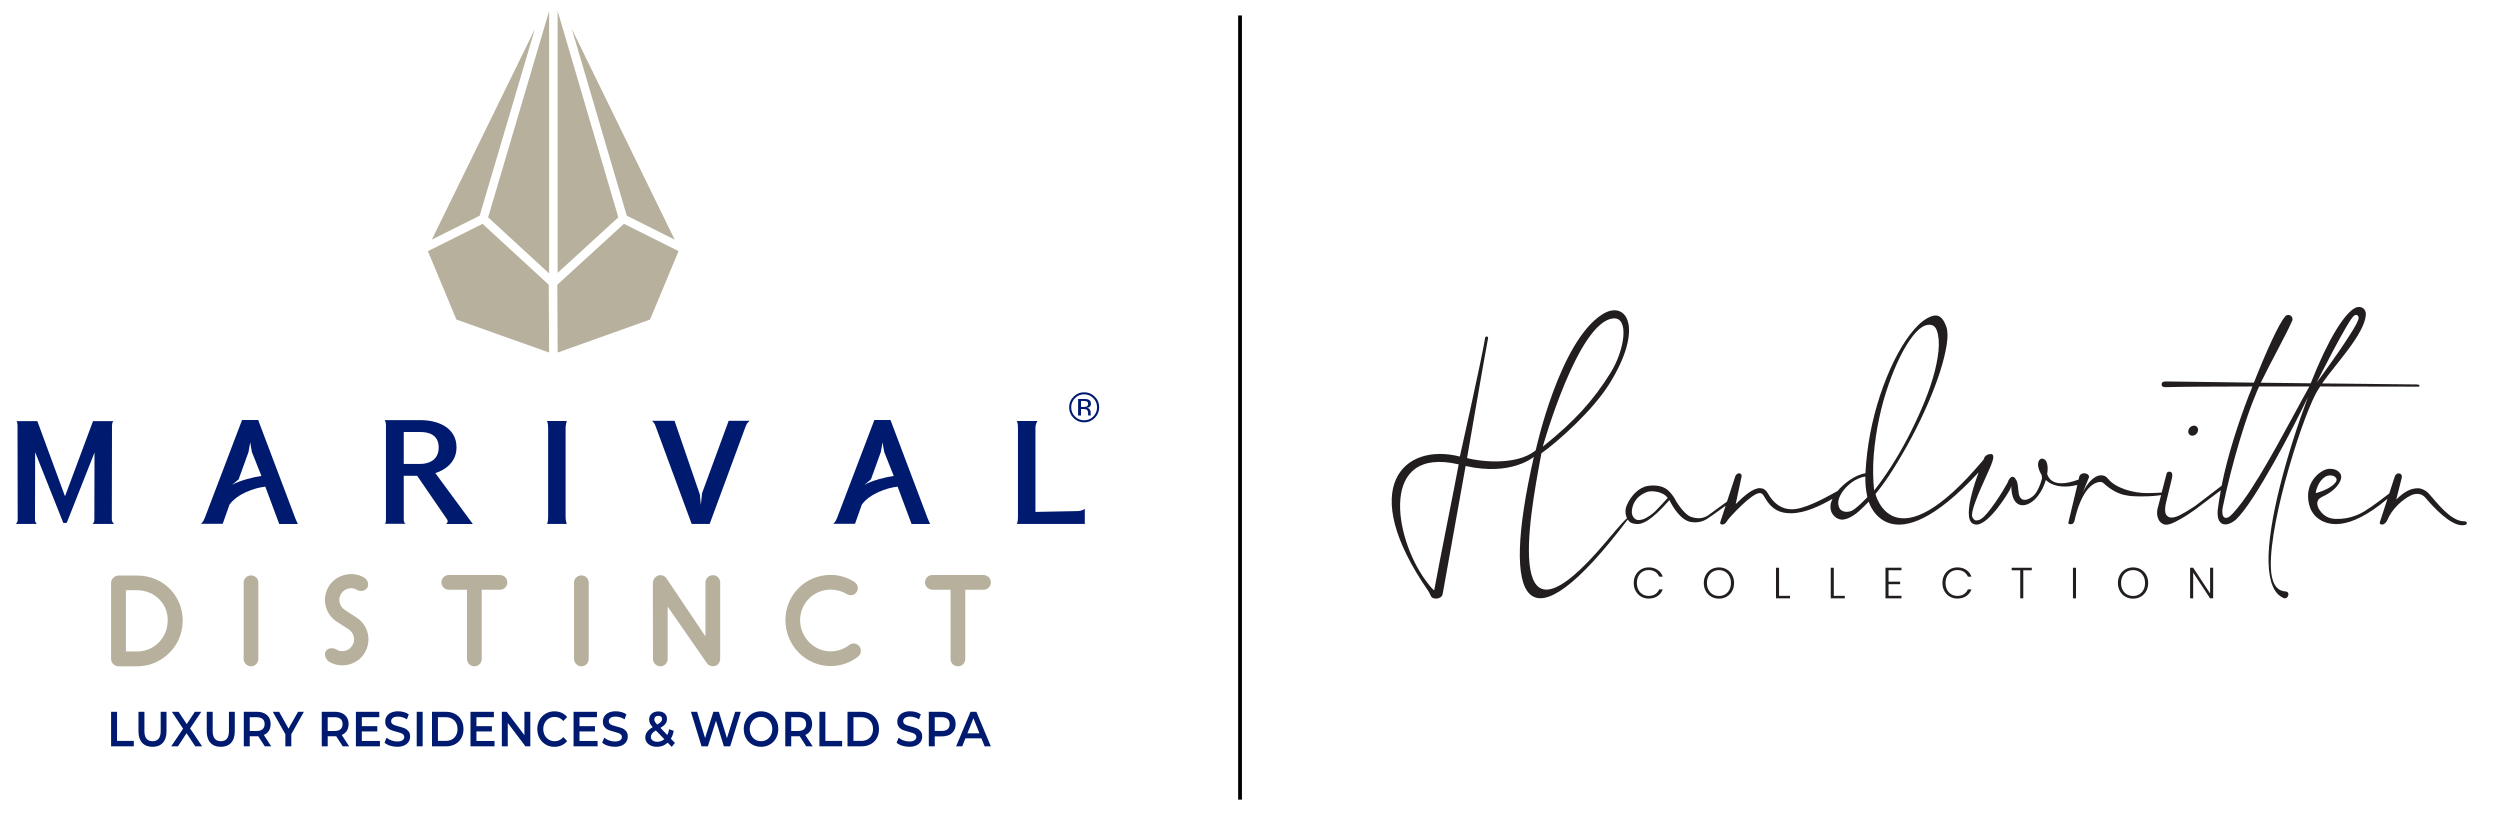 <?xml version="1.0" encoding="UTF-8"?>
<svg id="Capa_1" data-name="Capa 1" xmlns="http://www.w3.org/2000/svg" viewBox="0 0 1840 600">
  <defs>
    <style>
      .cls-1, .cls-2, .cls-3, .cls-4 {
        stroke-width: 0px;
      }

      .cls-2 {
        fill: #221e1f;
      }

      .cls-3 {
        fill: #b6b09c;
      }

      .cls-4 {
        fill: #001a70;
      }
    </style>
  </defs>
  <g>
    <rect class="cls-1" x="911.28" y="11.37" width="2.78" height="577.15"/>
    <g>
      <path class="cls-2" d="m1203.88,423.16c.97-1.75,2.29-3.11,3.96-4.09,1.67-.98,3.54-1.47,5.6-1.47,2.51,0,4.67.6,6.46,1.79,1.79,1.19,3.1,2.87,3.91,5.04h-2.64c-.65-1.53-1.63-2.72-2.95-3.58-1.32-.86-2.91-1.29-4.78-1.29-1.65,0-3.14.38-4.46,1.16-1.32.77-2.36,1.88-3.11,3.33-.75,1.45-1.13,3.13-1.13,5.04s.38,3.59,1.13,5.02c.75,1.44,1.78,2.54,3.11,3.32,1.32.77,2.81,1.16,4.46,1.16,1.87,0,3.47-.42,4.78-1.27,1.32-.85,2.3-2.02,2.95-3.53h2.64c-.82,2.15-2.13,3.81-3.93,4.99-1.8,1.18-3.95,1.77-6.44,1.77-2.06,0-3.93-.49-5.6-1.47-1.67-.98-3-2.34-3.96-4.07-.97-1.74-1.45-3.71-1.45-5.93s.48-4.19,1.45-5.94"/>
      <path class="cls-2" d="m1259.47,439.13c-1.7-.98-3.03-2.34-4.01-4.09-.98-1.75-1.47-3.73-1.47-5.94s.49-4.19,1.47-5.94c.98-1.75,2.31-3.11,4.01-4.09,1.69-.98,3.59-1.47,5.67-1.47s4.01.49,5.7,1.47c1.7.98,3.03,2.34,3.99,4.09.97,1.75,1.45,3.73,1.45,5.94s-.48,4.19-1.45,5.94c-.97,1.75-2.3,3.11-3.99,4.09-1.69.98-3.59,1.47-5.7,1.47s-3.97-.49-5.67-1.47m10.18-1.66c1.33-.77,2.38-1.88,3.16-3.33.77-1.45,1.16-3.13,1.16-5.04s-.38-3.59-1.16-5.02c-.77-1.44-1.83-2.54-3.16-3.32-1.33-.77-2.84-1.16-4.51-1.16s-3.18.39-4.51,1.16c-1.33.77-2.38,1.88-3.16,3.32-.77,1.44-1.16,3.11-1.16,5.02s.38,3.59,1.16,5.04c.77,1.45,1.83,2.56,3.16,3.33,1.33.77,2.83,1.16,4.51,1.16s3.18-.38,4.51-1.16"/>
      <polygon class="cls-2" points="1309.39 438.54 1317.47 438.54 1317.47 440.37 1307.13 440.37 1307.13 417.86 1309.39 417.86 1309.39 438.54"/>
      <polygon class="cls-2" points="1349.68 438.54 1357.77 438.54 1357.77 440.37 1347.42 440.37 1347.42 417.86 1349.68 417.86 1349.68 438.54"/>
      <polygon class="cls-2" points="1389.97 419.7 1389.97 428.1 1398.5 428.1 1398.5 429.97 1389.97 429.97 1389.97 438.51 1399.47 438.51 1399.47 440.38 1387.72 440.38 1387.72 417.83 1399.47 417.83 1399.47 419.7 1389.97 419.7"/>
      <path class="cls-2" d="m1431.07,423.16c.97-1.75,2.28-3.11,3.96-4.09,1.67-.98,3.54-1.47,5.6-1.47,2.52,0,4.67.6,6.46,1.79,1.79,1.19,3.1,2.87,3.91,5.04h-2.64c-.64-1.53-1.63-2.72-2.95-3.58-1.32-.86-2.91-1.29-4.78-1.29-1.65,0-3.14.38-4.46,1.16-1.32.77-2.36,1.88-3.11,3.33-.75,1.45-1.13,3.13-1.13,5.04s.38,3.59,1.13,5.02c.75,1.44,1.79,2.54,3.11,3.32,1.32.77,2.81,1.16,4.46,1.16,1.87,0,3.47-.42,4.78-1.27,1.32-.85,2.3-2.02,2.95-3.53h2.64c-.82,2.15-2.13,3.81-3.93,4.99-1.8,1.18-3.95,1.77-6.44,1.77-2.06,0-3.93-.49-5.6-1.47-1.68-.98-3-2.34-3.96-4.07-.97-1.74-1.45-3.71-1.45-5.93s.48-4.19,1.45-5.94"/>
      <polygon class="cls-2" points="1495.39 417.86 1495.39 419.73 1489.14 419.73 1489.14 440.37 1486.89 440.37 1486.89 419.73 1480.6 419.73 1480.6 417.86 1495.39 417.86"/>
      <rect class="cls-2" x="1525.69" y="417.86" width="2.26" height="22.51"/>
      <path class="cls-2" d="m1564.25,439.13c-1.7-.98-3.03-2.34-4.01-4.09-.98-1.75-1.47-3.73-1.47-5.94s.49-4.19,1.47-5.94c.98-1.75,2.31-3.11,4.01-4.09,1.69-.98,3.59-1.47,5.67-1.47s4,.49,5.7,1.47c1.7.98,3.03,2.34,3.99,4.09.97,1.75,1.45,3.73,1.45,5.94s-.48,4.19-1.45,5.94c-.97,1.75-2.3,3.11-3.99,4.09-1.69.98-3.6,1.47-5.7,1.47s-3.97-.49-5.67-1.47m10.18-1.66c1.33-.77,2.38-1.88,3.16-3.33.77-1.45,1.16-3.13,1.16-5.04s-.38-3.59-1.16-5.02c-.77-1.44-1.83-2.54-3.16-3.32-1.33-.77-2.83-1.16-4.51-1.16s-3.18.39-4.51,1.16c-1.33.77-2.38,1.88-3.16,3.32-.77,1.44-1.16,3.11-1.16,5.02s.38,3.59,1.16,5.04c.77,1.45,1.83,2.56,3.16,3.33,1.33.77,2.83,1.16,4.51,1.16s3.18-.38,4.51-1.16"/>
      <polygon class="cls-2" points="1628.89 440.37 1626.63 440.37 1614.17 421.44 1614.17 440.37 1611.91 440.37 1611.91 417.86 1614.17 417.86 1626.63 436.77 1626.63 417.86 1628.89 417.86 1628.89 440.37"/>
      <path class="cls-2" d="m1681.97,435.26c-7.16-.42-10.31-7.34-10.63-17.79-1.11-35.56,25.06-116.24,34.94-130.84l1.33-2.18c28.6.04,55.6.12,72.4.13.97-.13,1.41-1.58-1.23-1.63-1.96-.04-33.12-.36-69.7-.76,10.17-14.6,30.93-36.07,32.17-50.25.22-2.52-.74-4.03-1.86-4.93-1.68-1.35-4.03-1.41-5.95-.42-7.91,4.09-19.74,22.57-32.77,55.51-12.14-.13-24.65-.27-36.73-.42,6.84-14.23,19.05-36.1,23.1-45.6,1.36-3.2-2.84-5.87-5.12-3.24-4.67,5.37-13.55,24.78-23.06,48.78-28.17-.33-53.28-.66-64.55-.88-2.31-.04-3.33.63-3.35,2.1-.03,1.26.54,2.07,2.85,2.11,12.07-.33,36.28-.46,63.94-.5l-1.37,3.62-1.19,2.84c-7.94,20.71-15.59,44.02-20.11,66.64-.12.09-.24.17-.36.26-.91.61-14.32,11.04-18.63,14.23-.6.44-1.21.85-1.84,1.25-.54.34-1.2.76-1.98,1.27-1.18.77-2.46,1.57-3.86,2.39-1.4.83-2.81,1.59-4.23,2.3-1.42.71-2.75,1.2-3.97,1.46-1.89.4-3.38.26-4.46-.45-1.09-.7-1.76-1.67-2.02-2.89-.24-1.11-.29-2.33-.16-3.64.13-1.31.33-2.54.61-3.71.28-1.17,3.97-16.48,4.23-17.47.48-1.84.47-3.06.32-3.85-.18-.92-1.02-1.56-1.96-1.56-.29,0-.59.03-.89.1-.56.12-.95.46-1.18,1.04l-3.71,14.21c-.13.03-.27.06-.42.07-1.95.1-5.86.37-10.42.37-10.33,0-23.19-3.79-28.58-10.51-1.49-1.96-3.26-2.62-5.21-2.62-4.47,0-9.77,4.93-13.4,12.66l4.56-11.26v-.19c0-1.67-1.77-2.7-3.54-2.7-1.49,0-2.98.65-3.63,2.42l-.53,2.23c-5.19,1.93-9.34,2.73-12.59,2.73-6.05,0-9.22-2.7-10.52-6.89.28-1.4.37-2.79.37-4,0-1.03-.09-2.05-.28-2.88-.28-1.58-.84-2.88-1.86-3.63-.65-.46-1.3-.75-1.96-.75-.37,0-.75.09-1.12.28-1.11.65-1.86,2.05-1.86,4.09v.37c.09,1.58.65,3.63,1.77,5.77.28.56.56,1.12.93,1.58v.18c0,.65.19,1.49.19,2.14,0,.28,0,.47-.09.65-1.03,3.72-2.7,8.1-5.12,11.17-1.49,1.86-4.75,4.1-7.44,4.1-2.05,0-3.72-1.12-4.38-4.38-.18-1.12-.37-2.33-.46-3.45-.19-2.32-.56-5.95-1.67-6.98-.46-1.12-1.4-2.14-2.52-2.14-1.21,0-2.6,1.21-3.81,4.65-2.98,5.59-14.45,24.12-20.14,26.86-.83.4-2.92.91-3.73.37-.74-.47-2.2-1.81-2.14-3.76.27-8.75,13.42-33.64,14.91-39.13,2.28-6.17-1.05-5.74-1.05-5.74-1.86,0-3.91.84-4.75,2.6-.01.02-.28.63-.73,1.69-66.31,78.93-79.42,25.13-79.42,25.13,4.73-5.71,8.57-11.22,13.28-18.67,4.7-7.45,9.22-15.26,13.55-23.43,4.33-8.17,8.29-16.41,11.89-24.74,3.6-8.33,6.56-16.15,8.89-23.47,2.33-7.32,3.93-13.87,4.82-19.65.89-5.77.77-10.21-.35-13.33-1.24-3.43-2.72-5.77-4.44-7.03-1.73-1.25-3.87-1.42-6.44-.49-4.17,1.51-8.38,4.69-12.62,9.55-4.24,4.86-8.29,10.84-12.14,17.92-3.85,7.09-7.42,15.07-10.69,23.95-3.27,8.88-5.98,18.06-8.12,27.56-2.14,9.5-3.63,19.04-4.47,28.61-.26,2.89-.45,5.49-.56,7.98-3.84.48-8.23,2.74-10.89,4.51-2.98,1.99-5.7,4.27-8.16,6.86-.54.56-1.03,1.14-1.51,1.72-11.85,6.57-24.91,13.39-33.6,13.39-6.91,0-12.91-3.37-17.89-12.1-1.47-2.42-3.39-3.46-5.66-3.46-4.98,0-11.43,5.44-17.77,11.75l4.34-20.38s0-.04.01-.06c.29-1.44-1.19-2.66-2.56-2.12-.97.38-1.77,1.09-2.13,2.18l-6.07,18.55c-8.54,6.24-13.22,9.65-14.02,10.2-3.79,2.38-8.1,2.66-12.92.84-4.13-1.68-9.6-9.37-11.53-13.26-1.09-1.99-3.84-5.4-5.62-6.72-4.07-2.98-9.42-3.3-14.05-2.63-6.51.94-12.71,7.18-15.69,14.46-1.36,3.32-1.03,6.66.25,9.3-4.5,3.95-13.87,15.72-15.4,17.31-75.38,89.4-57.48-13.32-47.57-65.09,12.03-8.53,37.68-31.27,50.12-51.3,25.83-41.56,12.25-62.09-5.38-50.92-31.64,20.05-48.96,100-48.96,100-14.56,12.2-43.8,7.76-50.54,5.74,0,0,13.76-79.88,15.49-88.29.26-1.29-1.94-1.68-2.16-.32-2.66,16.38-18.63,87.5-18.63,87.5-40.95-10.48-76.7,21.98-23.07,99.21.91,1.31,1.22,2.83,2.19,4.17,1.36,1.88,7.47,1.78,8.22-2.19l16.9-94.23c33.88,7.64,50.24-6.78,50.24-6.78-25.25,110.43-5.14,144.27,69.09,46.17,1.22,2.03,2.75,2.96,6.32,3.31,4.05.4,10.63-1.93,24.35-17.62,2.26,4.74,8.21,14.79,15.79,16.15,4.59.7,8.67-.14,12.23-2.52,2.28-1.45,6.74-4.62,13.37-9.5l-3.92,11.97s-.81,2.04,1.79,1.89c1.81-.11,3-2.29,3.73-3.38,1.22-1.85,17.81-20.05,23.58-19.76,2.03.1,2.82,1.97,3.85,3.73,5.2,8.81,11.31,11.13,19.01,11.13,10.49,0,21.87-5.62,30.61-10.65-.15.3-.32.6-.45.91-1.29,2.95-1.44,5.83-.44,8.61.65,1.47,1.51,2.67,2.58,3.62.92.88,2.13,1.53,3.62,1.96,1.49.44,3.31.26,5.45-.51,2.14-.77,4.43-2.08,6.86-3.93,2.42-1.84,6.45-5.91,9.02-8.53,0,0,14.85,49.79,80.89-21.62-3.29,8.99-7.25,21.6-7.25,29.92,0,3.91.93,6.89,3.26,8.01.84.37,1.58.56,2.42.56,9.49,0,24.54-24.85,25.19-26.99.28-.75.19-1.39.28-1.39l.09.09s.09,1.21.18,2.6c.65,8.1,4.09,11.45,8.29,11.45,3.63,0,7.91-2.6,11.26-6.98,2.61-3.35,4.56-7.54,5.77-11.63,3.07,2.98,7.72,4.84,14.05,4.84,2.66,0,5.74-.41,9.12-1.13l-6.42,26.88c0,.09-.05.19-.09.37-.18.76-.31,1.58,1.37,1.58,1.4,0,1.86-.17,2.7-1.58l.21-.36c.09-.09,5.15-28.13,19.02-29.16,1.42-.1,2.35.75,3.44,1.74,10.16,8.9,17.95,8.9,28.09,8.9,5.51,0,10.48-.49,13.33-.96l-2.31,8.85s-2.26,6.55,1.65,10.92c.63.71,1.49,1.23,2.45,1.66.97.43,2.17.5,3.62.19,1.45-.31,3.07-.91,4.86-1.82,1.79-.9,3.61-1.9,5.48-3,1.86-1.09,3.58-2.19,5.16-3.28,1.57-1.09,2.87-1.98,3.89-2.66l19.14-14.4c-.83,4.48-1.55,8.93-2.11,13.31-.21,1.54-.3,2.82-.26,4.09.18,5.74,2.8,7.82,5.98,7.72,2.42-.08,5.31-1.57,7.54-3.55,14.01-13.07,43.32-69.7,53.02-90.24-15.43,41.18-29.94,93.11-29.03,122.17.42,13.39,3.77,22.98,11.39,25.93.26.12.52.11.64.11,1.53-.04,2.63-1.61,2.59-3.01-.04-1.15-.7-2.02-2.24-2.1m50.56-202.94c2.07-1.41,3.35.15,3.35,1.71,0,5.81-30.88,47.52-30.88,47.52,0,0,23.2-46.26,27.54-49.23m-544.98,2c11.45-.76,8.38,22.91-2.34,40.16-12.65,20.36-26.56,35.62-49.8,54.25,0,0,26-92.68,52.14-94.41m-131.97,199.78c-.22,1.27-4.4-4.22-6.53-7.14-23.19-31.71-34.2-98.82,24.46-85.2-1.5,8.89-14.74,74.17-17.94,92.34m162.75-57.96c-.86.91-2.24,2.03-4.13,3.35-1.9,1.33-3.7,2.28-5.42,2.84-.89.23-1.7.37-2.44.43-3.15.26-5.73-2.94-5.36-6.76.38-3.9,2.1-10.36,10.96-13.86,3.71-1.47,12.52-.24,15.39,4.38-2.07,2.38-8.14,8.7-9,9.61m144.13-.07c-1.29.46-2.54.68-3.77.63-.97-.01-1.98-.28-3.02-.82-1.04-.53-1.81-1.49-2.32-2.89-.69-1.93-.66-4,.1-6.22.77-2.21,2.01-4.36,3.73-6.43,1.71-2.07,3.72-3.95,6.01-5.62,2.02-1.47,5.97-3.52,9.62-3.98-.08,4.85.28,9.47,1.47,15.18,0,0-8.41,8.92-11.84,10.16m16.58-41.52c.79-9.07,2.1-17.94,3.95-26.6,1.84-8.66,4.14-16.91,6.89-24.75,2.74-7.84,5.65-14.82,8.71-20.96,3.06-6.13,6.17-11.19,9.34-15.19,3.17-3.99,6.14-6.49,8.93-7.49,1.93-.7,3.66-.77,5.18-.24,1.53.54,2.66,1.83,3.4,3.87,1.43,3.97,1.84,8.97,1.23,15.01-.61,6.04-1.95,12.58-4.01,19.62-2.06,7.05-4.76,14.44-8.09,22.19-3.33,7.74-6.93,15.31-10.8,22.71-3.87,7.4-7.95,14.41-12.22,21.05-4.28,6.63-8.23,12.2-12.26,17.17-.83-8.67-1.03-17.31-.24-26.38m271.5,34.43c-5.88,7.71-8.97,11.1-10.86,11.84-3.56,1.41-4.13-2.11-4.13-4.56,0-1.06.14-2.12.36-3.16,7.22-34.72,17.86-68.12,24.11-82.48.61-1.68,1.51-3.79,2.62-6.2,12.01-.01,24.55,0,36.95,0l-.23.48c-12.86,22.85-33.39,63.3-48.82,84.07m-33.91-49.85c1.43-1.65,1.45-3.97.06-5.17-1.39-1.2-3.68-.84-5.11.82-1.43,1.65-1.45,3.97-.06,5.17,1.39,1.2,3.68.84,5.11-.82m198.55,65.01c-.65-.72-2.5-.5-2.5-.5-9.58-.85-18.92-13.46-24.73-19.93-2.42-2.94-6.1-4.38-8.36-4.38-4.98,0-9.68,2.02-16.02,8.33l4.08-16.09c.06-.3.09-.58.09-.85-.02-1.9-2.07-2.95-3.71-1.98-.69.41-1.24,1.03-1.51,1.88l-4.12,12.58c-9.48,7.31-17.39,13.11-22.49,15.32-3.15,1.37-6.42,2.42-9.81,2.94-2.45.38-4.9.52-7.34.44-3.43-.14-6.31-1.19-8.62-3.15-2.31-1.96-4.5-4.97-4.67-7.91-.17-2.24,1.03-3.99,3.6-5.24,6.17-2.8,10.45-6.37,12.86-10.71,1.88-3.49,1.45-6.22-1.29-8.18-.2-.16-.41-.31-.64-.45-1.85-1.12-5.04-1.72-7.99-.82-5.55,1.7-16.29,10.41-12.58,25.82.92,3.83,2.94,7.31,5.99,9.81,6.96,5.68,22.55,10.69,51.72-14.02l-5.59,17.08s-.81,2.04,1.79,1.89c1.81-.11,3.23-2.17,3.73-3.38,3.14-7.58,10.43-14.7,17.29-18.05,0,0,6.31-3.46,10.83,1.88,5.73,6.78,18,20.07,26.83,20.09,1.77,0,2.69-.34,2.98-.55.54-.39.76-1.27.2-1.89m-110.85-21.2c.26-3.49,2.25-7.12,3.56-8.91.87-1.18,1.99-2.21,3.31-3.07,2.54-1.66,6.24-1.25,7.68.38.98,1.11,1.69,2.53-1.86,5.67-4.96,4.09-12.71,5.93-12.71,5.93"/>
    </g>
  </g>
  <g>
    <path class="cls-4" d="m69.57,333.06l-20.47,51.81h-2.5l-20.73-52.06-.12,49.58c0,2.24,1.37,3.23,1.37,3.23h-15.61s1.5-.86,1.5-2.99l-.12-69.42c0-2.5-.75-3.25-.75-3.25h15.35l20.36,55.31,20.61-55.31h14.98s-1.01.87-1.01,3.25l-.13,69.18c0,2.12,1.76,3.23,1.76,3.23h-15.99s1.37-.75,1.37-3.23l.12-49.33Z"/>
    <path class="cls-4" d="m205.5,385.63l-10.23-27.46c-7.99.86-20.61,5.24-26.36,13.23l-5,14.11h-16.1s1.5-.75,2.88-4.24l27.47-72.17h11.85l27.36,72.42c1.12,2.88,1.87,4.12,1.87,4.12h-13.73Zm-34.71-28.71c4.87-3.13,16.61-6,21.61-6.63l-7-17.6-1.25-7.12-1.25,7.12-7.25,20.1-4.87,4.13Z"/>
    <path class="cls-4" d="m329.12,382.39l-22.1-32.22h-9.86v32.22c0,2.75,1.51,3.11,1.51,3.11h-15.49s.89,0,.89-3.11v-69.8c0-1.87-.89-3.37-.89-3.37h26.34c12.49,0,26.48,5.24,26.48,20.1s-15.61,18.86-15.61,18.86l27.59,37.46h-19.61s1.88-1.25.75-3.24m-6.24-53.07c0-9.99-8.37-11.36-13.36-11.36h-12.36v23.47h12.36c5,0,13.36-2.12,13.36-12.11"/>
    <path class="cls-4" d="m402.55,385.63s.88-.86.88-5.11v-65.55c0-3.99-.88-5.12-.88-5.12h14.61s-.88,2.75-.88,5.12v65.55c0,3.12.88,5.11.88,5.11h-14.61Z"/>
    <path class="cls-4" d="m551.9,309.71s-1.76.75-3.01,3.87l-26.58,72.05h-13.24l-26.6-72.05c-.87-2.75-2.75-3.87-2.75-3.87h16.74l18.61,54.2.75,7.74.88-8.62,19.6-53.32h15.61Z"/>
    <path class="cls-4" d="m670.89,385.63l-10.24-27.46c-7.98.86-20.6,5.24-26.35,13.23l-5,14.11h-16.1s1.5-.75,2.86-4.24l27.48-72.17h11.85l27.36,72.42c1.11,2.88,1.87,4.12,1.87,4.12h-13.73Zm-34.71-28.71c4.86-3.13,16.6-6,21.61-6.63l-7-17.6-1.25-7.12-1.26,7.12-7.25,20.1-4.86,4.13Z"/>
    <path class="cls-4" d="m763.58,309.84s-1.5,2.12-1.5,5.25v61.68l31.22-.62c3,0,5.12-1.63,5.12-1.63v11.11h-50.07s.87-.99.87-5.11v-65.43c0-4.38-.87-5.25-.87-5.25h15.23Z"/>
    <path class="cls-4" d="m805.77,307.6c-2.16,2.17-4.78,3.26-7.83,3.26s-5.66-1.08-7.83-3.26c-2.14-2.16-3.22-4.77-3.22-7.84s1.09-5.65,3.25-7.81c2.15-2.15,4.74-3.23,7.79-3.23s5.67,1.08,7.83,3.23c2.16,2.14,3.24,4.75,3.24,7.81s-1.08,5.68-3.24,7.84m-14.55-14.57c-1.86,1.86-2.79,4.1-2.79,6.74s.93,4.91,2.77,6.78c1.86,1.86,4.09,2.79,6.74,2.79s4.88-.93,6.72-2.79c1.85-1.87,2.78-4.13,2.78-6.78s-.93-4.88-2.78-6.74c-1.84-1.87-4.09-2.81-6.72-2.81s-4.87.93-6.71,2.81m6.5.62c1.5,0,2.6.13,3.32.43,1.26.52,1.89,1.55,1.89,3.07,0,1.1-.39,1.9-1.19,2.41-.42.27-1.01.47-1.76.6.94.13,1.64.54,2.09,1.18.44.64.64,1.28.64,1.89v.89c0,.28.02.57.05.9.01.32.06.53.1.63l.08.15h-2.02s-.01-.08-.02-.12c-.01-.04-.02-.09-.03-.13l-.03-.4v-.95c0-1.4-.39-2.33-1.15-2.78-.46-.27-1.25-.39-2.38-.39h-1.69v4.78h-2.14v-12.14h4.25Zm2.32,1.91c-.56-.31-1.41-.46-2.6-.46h-1.83v4.4h1.94c.91,0,1.6-.09,2.04-.27.83-.33,1.26-.96,1.26-1.9,0-.88-.27-1.47-.81-1.77"/>
    <g>
      <polygon class="cls-3" points="353.05 158.74 317.82 176.36 393.66 21.44 353.05 158.74"/>
      <polygon class="cls-3" points="461.3 158.74 420.89 21.39 496.55 176.37 461.3 158.74"/>
      <polygon class="cls-3" points="314.93 184.85 355.15 164.74 403.89 209.59 404.14 259.45 335.93 235.2 314.93 184.85"/>
      <polygon class="cls-3" points="478.42 235.2 410.44 259.46 410.19 209.58 459.19 164.73 499.42 184.85 478.42 235.2"/>
      <g>
        <polygon class="cls-3" points="410.41 8.11 410.41 200.84 455.09 159.95 410.41 8.11"/>
        <polygon class="cls-3" points="404.14 8.23 359.26 159.96 404.14 201.25 404.14 8.23"/>
      </g>
    </g>
    <g>
      <g>
        <path class="cls-4" d="m81.76,523.89h4.38v21.41h12.33v3.99h-16.71v-25.4Z"/>
        <path class="cls-4" d="m104.64,546.7c-1.82-1.97-2.73-4.8-2.73-8.47v-14.34h4.38v14.15c0,4.98,2,7.48,6,7.48s5.96-2.49,5.96-7.48v-14.15h4.31v14.34c0,3.68-.91,6.5-2.71,8.47-1.81,1.97-4.34,2.96-7.6,2.96s-5.79-.99-7.61-2.96Z"/>
        <path class="cls-4" d="m143.71,549.29l-6.4-9.65-6.33,9.65h-4.98l8.76-12.96-8.29-12.45h4.95l6.03,9.04,5.96-9.04h4.75l-8.25,12.27,8.86,13.14h-5.05Z"/>
        <path class="cls-4" d="m154.89,546.7c-1.82-1.97-2.73-4.8-2.73-8.47v-14.34h4.38v14.15c0,4.98,2,7.48,6,7.48s5.96-2.49,5.96-7.48v-14.15h4.31v14.34c0,3.68-.91,6.5-2.71,8.47-1.81,1.97-4.34,2.96-7.6,2.96s-5.79-.99-7.61-2.96Z"/>
        <path class="cls-4" d="m194.87,549.29l-4.82-7.44c-.21.03-.51.03-.91.03h-5.32v7.41h-4.38v-25.4h9.7c2.04,0,3.82.36,5.34,1.09,1.51.73,2.68,1.77,3.49,3.12s1.21,2.96,1.21,4.83-.43,3.56-1.29,4.93c-.87,1.38-2.11,2.41-3.72,3.08l5.42,8.35h-4.72Zm-1.58-20.11c-.99-.87-2.44-1.31-4.35-1.31h-5.12v10.13h5.12c1.91,0,3.36-.44,4.35-1.33.99-.88,1.48-2.14,1.48-3.76s-.49-2.87-1.48-3.74Z"/>
        <path class="cls-4" d="m214.41,540.33v8.97h-4.38v-8.89l-9.26-16.51h4.68l6.91,12.38,6.98-12.38h4.31l-9.23,16.44Z"/>
        <path class="cls-4" d="m252.24,549.29l-4.82-7.44c-.21.03-.51.03-.91.03h-5.32v7.41h-4.38v-25.4h9.7c2.04,0,3.82.36,5.34,1.09,1.51.73,2.68,1.77,3.49,3.12s1.21,2.96,1.21,4.83-.43,3.56-1.29,4.93c-.87,1.38-2.11,2.41-3.72,3.08l5.42,8.35h-4.72Zm-1.58-20.11c-.99-.87-2.44-1.31-4.35-1.31h-5.12v10.13h5.12c1.91,0,3.36-.44,4.35-1.33.99-.88,1.48-2.14,1.48-3.76s-.49-2.87-1.48-3.74Z"/>
        <path class="cls-4" d="m279.62,545.34v3.96h-17.68v-25.4h17.21v3.96h-12.84v6.6h11.38v3.88h-11.38v7.01h13.31Z"/>
        <path class="cls-4" d="m287.05,548.82c-1.7-.56-3.04-1.3-4.03-2.21l1.51-3.67c.97.82,2.15,1.5,3.55,2.01,1.4.52,2.82.78,4.23.78,1.75,0,3.06-.3,3.93-.91.86-.6,1.29-1.4,1.29-2.39,0-.73-.24-1.33-.72-1.8-.49-.47-1.1-.84-1.84-1.11-.74-.26-1.75-.57-3.03-.91-1.8-.46-3.25-.92-4.37-1.38-1.11-.46-2.07-1.18-2.86-2.16-.8-.98-1.19-2.3-1.19-3.97,0-1.41.35-2.68,1.06-3.83.71-1.15,1.77-2.06,3.2-2.74,1.42-.68,3.17-1.02,5.24-1.02,1.44,0,2.85.2,4.24.58s2.59.94,3.6,1.67l-1.38,3.67c-1.03-.65-2.11-1.15-3.23-1.49-1.12-.34-2.21-.51-3.27-.51-1.73,0-3.01.31-3.86.94-.84.63-1.26,1.47-1.26,2.5,0,.73.24,1.32.73,1.78.48.46,1.09.82,1.83,1.09.74.27,1.75.57,3.03.91,1.75.43,3.19.89,4.31,1.36s2.08,1.19,2.88,2.16c.8.97,1.19,2.28,1.19,3.92,0,1.4-.35,2.67-1.06,3.81-.71,1.13-1.78,2.04-3.22,2.72-1.44.68-3.19,1.02-5.26,1.02-1.82,0-3.57-.28-5.27-.83Z"/>
        <path class="cls-4" d="m306.7,523.89h4.38v25.4h-4.38v-25.4Z"/>
        <path class="cls-4" d="m317.95,523.89h10.31c2.51,0,4.75.53,6.7,1.58,1.95,1.05,3.47,2.54,4.55,4.47,1.08,1.92,1.62,4.14,1.62,6.66s-.54,4.74-1.62,6.66c-1.08,1.92-2.59,3.41-4.55,4.46-1.96,1.05-4.19,1.58-6.7,1.58h-10.31v-25.4Zm10.1,21.41c1.73,0,3.25-.36,4.57-1.07,1.31-.71,2.32-1.73,3.03-3.05.71-1.32,1.06-2.85,1.06-4.59s-.35-3.27-1.06-4.59c-.71-1.32-1.72-2.34-3.03-3.05-1.31-.71-2.84-1.07-4.57-1.07h-5.73v17.42h5.73Z"/>
        <path class="cls-4" d="m363.97,545.34v3.96h-17.68v-25.4h17.21v3.96h-12.84v6.6h11.38v3.88h-11.38v7.01h13.31Z"/>
        <path class="cls-4" d="m390.31,523.89v25.4h-3.6l-13-17.2v17.2h-4.35v-25.4h3.6l13,17.2v-17.2h4.35Z"/>
        <path class="cls-4" d="m401.61,547.97c-1.92-1.13-3.43-2.68-4.52-4.66-1.09-1.98-1.63-4.22-1.63-6.72s.55-4.73,1.65-6.71c1.1-1.98,2.61-3.54,4.53-4.66,1.92-1.13,4.07-1.69,6.45-1.69,1.93,0,3.7.37,5.29,1.09,1.59.72,2.94,1.78,4.04,3.16l-2.83,2.87c-1.71-1.98-3.81-2.98-6.3-2.98-1.62,0-3.06.38-4.35,1.14-1.28.76-2.28,1.82-3,3.18-.72,1.36-1.08,2.89-1.08,4.61s.36,3.25,1.08,4.61c.72,1.36,1.72,2.41,3,3.18,1.28.76,2.73,1.14,4.35,1.14,2.49,0,4.59-1.01,6.3-3.01l2.83,2.9c-1.1,1.38-2.45,2.43-4.06,3.16-1.61.73-3.38,1.09-5.31,1.09-2.38,0-4.53-.56-6.45-1.69Z"/>
        <path class="cls-4" d="m439.82,545.34v3.96h-17.68v-25.4h17.21v3.96h-12.84v6.6h11.38v3.88h-11.38v7.01h13.31Z"/>
        <path class="cls-4" d="m447.25,548.82c-1.7-.56-3.04-1.3-4.03-2.21l1.51-3.67c.97.82,2.15,1.5,3.55,2.01,1.4.52,2.82.78,4.23.78,1.75,0,3.06-.3,3.93-.91.86-.6,1.29-1.4,1.29-2.39,0-.73-.24-1.33-.72-1.8-.49-.47-1.1-.84-1.84-1.11-.74-.26-1.75-.57-3.03-.91-1.8-.46-3.25-.92-4.37-1.38-1.11-.46-2.07-1.18-2.86-2.16-.8-.98-1.19-2.3-1.19-3.97,0-1.41.35-2.68,1.06-3.83.71-1.15,1.77-2.06,3.2-2.74,1.42-.68,3.17-1.02,5.24-1.02,1.44,0,2.85.2,4.24.58s2.59.94,3.6,1.67l-1.38,3.67c-1.03-.65-2.11-1.15-3.23-1.49-1.12-.34-2.21-.51-3.27-.51-1.73,0-3.01.31-3.86.94-.84.63-1.26,1.47-1.26,2.5,0,.73.24,1.32.73,1.78.48.46,1.09.82,1.83,1.09.74.27,1.75.57,3.03.91,1.75.43,3.19.89,4.31,1.36s2.08,1.19,2.88,2.16c.8.97,1.19,2.28,1.19,3.92,0,1.4-.35,2.67-1.06,3.81-.71,1.13-1.78,2.04-3.22,2.72-1.44.68-3.19,1.02-5.26,1.02-1.82,0-3.57-.28-5.27-.83Z"/>
        <path class="cls-4" d="m494.39,549.69l-2.96-3.08c-2.2,2.03-4.84,3.05-7.92,3.05-1.64,0-3.11-.29-4.41-.87-1.3-.58-2.32-1.39-3.06-2.41-.74-1.03-1.11-2.19-1.11-3.5,0-1.57.43-2.96,1.28-4.16.85-1.2,2.24-2.38,4.18-3.54-.94-1.02-1.62-1.96-2.02-2.85-.4-.88-.6-1.8-.6-2.74,0-1.79.62-3.24,1.87-4.34s2.9-1.65,4.97-1.65c1.91,0,3.43.51,4.58,1.51,1.15,1,1.72,2.37,1.72,4.08,0,1.3-.37,2.47-1.13,3.48s-1.98,2.04-3.69,3.08l5.08,5.23c.56-1.19,1-2.61,1.31-4.28l3.4,1.2c-.45,2.25-1.16,4.19-2.12,5.81l2.97,3.05-2.33,2.94Zm-5.45-5.66l-6.23-6.42c-1.34.79-2.3,1.56-2.84,2.3-.55.74-.83,1.57-.83,2.49,0,1.07.44,1.92,1.31,2.58.88.65,2.03.98,3.47.98,1.96,0,3.66-.64,5.12-1.92Zm-6.54-16.46c-.54.5-.81,1.14-.81,1.94,0,.58.15,1.13.44,1.65.29.52.85,1.23,1.68,2.12,1.34-.8,2.28-1.49,2.81-2.09.53-.59.79-1.24.79-1.94,0-.75-.24-1.34-.73-1.78-.49-.43-1.15-.65-2-.65-.92,0-1.65.25-2.19.74Z"/>
        <path class="cls-4" d="m545.25,523.89l-7.82,25.4h-4.65l-5.83-18.8-5.93,18.8h-4.68l-7.81-25.4h4.55l5.86,19.31,6.1-19.31h4.04l5.96,19.42,6.03-19.42h4.18Z"/>
        <path class="cls-4" d="m553.61,547.97c-1.93-1.13-3.45-2.69-4.55-4.68-1.1-1.99-1.65-4.23-1.65-6.7s.55-4.7,1.65-6.7c1.1-1.99,2.62-3.56,4.55-4.68,1.93-1.13,4.1-1.69,6.5-1.69s4.57.57,6.5,1.69c1.93,1.12,3.45,2.68,4.55,4.66,1.1,1.98,1.65,4.22,1.65,6.71s-.55,4.73-1.65,6.72c-1.1,1.98-2.62,3.54-4.55,4.66-1.93,1.13-4.1,1.69-6.5,1.69s-4.57-.56-6.5-1.69Zm10.74-3.59c1.26-.76,2.25-1.83,2.97-3.2.72-1.37,1.08-2.9,1.08-4.59s-.36-3.22-1.08-4.59c-.72-1.37-1.71-2.43-2.97-3.2-1.26-.76-2.67-1.14-4.24-1.14s-2.99.38-4.24,1.14c-1.26.76-2.25,1.83-2.97,3.2-.72,1.37-1.08,2.9-1.08,4.59s.36,3.22,1.08,4.59,1.71,2.43,2.97,3.2c1.26.76,2.67,1.14,4.24,1.14s2.99-.38,4.24-1.14Z"/>
        <path class="cls-4" d="m593.39,549.29l-4.82-7.44c-.21.03-.51.03-.91.03h-5.32v7.41h-4.38v-25.4h9.7c2.04,0,3.82.36,5.34,1.09,1.51.73,2.68,1.77,3.49,3.12.81,1.36,1.21,2.96,1.21,4.83s-.43,3.56-1.29,4.93c-.87,1.38-2.11,2.41-3.72,3.08l5.42,8.35h-4.72Zm-1.58-20.11c-.99-.87-2.44-1.31-4.35-1.31h-5.12v10.13h5.12c1.91,0,3.36-.44,4.35-1.33.99-.88,1.48-2.14,1.48-3.76s-.49-2.87-1.48-3.74Z"/>
        <path class="cls-4" d="m603.09,523.89h4.38v21.41h12.33v3.99h-16.71v-25.4Z"/>
        <path class="cls-4" d="m623.77,523.89h10.31c2.51,0,4.75.53,6.7,1.58,1.95,1.05,3.47,2.54,4.55,4.47,1.08,1.92,1.62,4.14,1.62,6.66s-.54,4.74-1.62,6.66c-1.08,1.92-2.59,3.41-4.55,4.46-1.96,1.05-4.19,1.58-6.7,1.58h-10.31v-25.4Zm10.1,21.41c1.73,0,3.25-.36,4.57-1.07,1.31-.71,2.32-1.73,3.03-3.05.71-1.32,1.06-2.85,1.06-4.59s-.35-3.27-1.06-4.59c-.71-1.32-1.72-2.34-3.03-3.05-1.31-.71-2.84-1.07-4.57-1.07h-5.73v17.42h5.73Z"/>
        <path class="cls-4" d="m663.94,548.82c-1.7-.56-3.04-1.3-4.03-2.21l1.51-3.67c.97.82,2.15,1.5,3.55,2.01,1.4.52,2.82.78,4.23.78,1.75,0,3.06-.3,3.93-.91.86-.6,1.29-1.4,1.29-2.39,0-.73-.24-1.33-.72-1.8-.49-.47-1.1-.84-1.84-1.11-.74-.26-1.75-.57-3.03-.91-1.8-.46-3.25-.92-4.37-1.38-1.11-.46-2.07-1.18-2.86-2.16-.8-.98-1.19-2.3-1.19-3.97,0-1.41.35-2.68,1.06-3.83.71-1.15,1.77-2.06,3.2-2.74,1.42-.68,3.17-1.02,5.24-1.02,1.44,0,2.85.2,4.24.58,1.39.39,2.59.94,3.6,1.67l-1.38,3.67c-1.03-.65-2.11-1.15-3.23-1.49-1.12-.34-2.21-.51-3.27-.51-1.73,0-3.01.31-3.86.94-.84.63-1.26,1.47-1.26,2.5,0,.73.24,1.32.73,1.78.48.46,1.09.82,1.83,1.09.74.27,1.75.57,3.03.91,1.75.43,3.19.89,4.31,1.36s2.08,1.19,2.88,2.16c.8.97,1.19,2.28,1.19,3.92,0,1.4-.35,2.67-1.06,3.81-.71,1.13-1.78,2.04-3.22,2.72-1.44.68-3.19,1.02-5.26,1.02-1.82,0-3.57-.28-5.27-.83Z"/>
        <path class="cls-4" d="m698.64,524.98c1.51.73,2.68,1.77,3.49,3.12.81,1.36,1.21,2.96,1.21,4.83s-.4,3.44-1.21,4.81c-.81,1.37-1.97,2.41-3.49,3.14-1.52.73-3.3,1.09-5.34,1.09h-5.32v7.33h-4.38v-25.4h9.7c2.04,0,3.82.36,5.34,1.09Zm-1.19,11.68c.99-.87,1.48-2.12,1.48-3.73s-.49-2.87-1.48-3.74c-.99-.87-2.44-1.31-4.35-1.31h-5.12v10.09h5.12c1.91,0,3.36-.44,4.35-1.31Z"/>
        <path class="cls-4" d="m722.33,543.41h-11.79l-2.32,5.88h-4.52l10.61-25.4h4.31l10.64,25.4h-4.58l-2.36-5.88Zm-1.45-3.7l-4.45-11.11-4.41,11.11h8.86Z"/>
      </g>
      <g>
        <path class="cls-3" d="m81.76,484.95v-55.91c0-2.91,2.54-5.45,5.46-5.45h13.54c4.82,0,9.64.9,14.19,2.91,4.36,1.91,8.18,4.73,11.27,8.18,3,3.45,5.27,7.46,6.73,11.91,1.36,4.64,1.91,9.45,1.27,14.28-.91,7.99-4.82,15.54-11,21-6.1,5.45-14,8.54-22.28,8.54h-13.72c-2.91,0-5.46-2.54-5.46-5.46Zm41.46-25.36c.9-6.64-1-13-5.18-17.64-4.37-4.91-10.54-7.54-17.27-7.54h-8.09v45.09h8.27c11.36,0,21.01-8.55,22.28-19.91Z"/>
        <path class="cls-3" d="m190.14,428.77v56.18c0,3-2.45,5.46-5.36,5.46s-5.46-2.45-5.46-5.46v-56.18c0-2.91,2.45-5.27,5.46-5.27s5.36,2.36,5.36,5.27Z"/>
        <path class="cls-3" d="m268.07,481.04c-5.45,8.54-17.27,11.18-25.82,6-2.45-1.54-4.09-5.46-2.36-7.91,1.64-2.54,5.64-2.54,8.09-.9,3.18,2,8.54,1.18,11.18-2.91,2.72-4,1.54-9.27-2.36-12-4.46-2.82-4.64-2.91-8.91-5.73-8.91-5.82-11.36-17.63-5.64-26.46,5.46-8.36,17.27-11.18,25.82-6,2.46,1.54,3.82,5.09,2.18,7.54-1.54,2.55-5.45,2.91-7.91,1.27-3.18-1.91-8.54-1.18-11.18,2.91-2.63,3.91-1.54,9.27,2.54,12q2.27,1.46,8.82,5.73c8.9,5.82,11.27,17.63,5.54,26.46Z"/>
        <path class="cls-3" d="m373.37,428.68c0,2.91-2.36,5.37-5.46,5.37h-13.37v50.9c0,3-2.36,5.46-5.36,5.46-3.18,0-5.46-2.45-5.46-5.46v-50.9h-13.36c-3,0-5.46-2.46-5.46-5.37,0-3.09,2.45-5.46,5.46-5.46h37.54c3.09,0,5.46,2.36,5.46,5.46Z"/>
        <path class="cls-3" d="m433.3,428.77v56.18c0,3-2.45,5.46-5.36,5.46s-5.46-2.45-5.46-5.46v-56.18c0-2.91,2.45-5.27,5.46-5.27s5.36,2.36,5.36,5.27Z"/>
        <path class="cls-3" d="m520.14,487.86l-28.73-41.36v38.54c0,2.91-2.45,5.37-5.36,5.37s-5.46-2.45-5.46-5.37l-.09-55.63c0-1.91.82-4,2.63-5.18.91-.63,1.91-.91,2.91-.91,1.91,0,3.55.91,4.55,2.45l28.63,42.64v-39.63c0-3,2.54-5.46,5.55-5.46s5.28,2.45,5.28,5.46v55.54c0,3.09-1.46,5.91-5.28,6.09-1.82,0-3.64-.91-4.64-2.54Z"/>
        <path class="cls-3" d="m631.7,483.13c-5.73,4.55-12.82,7.09-20.36,7.09-18.36,0-33.27-15.18-33.27-33.82s14.91-33.27,33.27-33.27c6.27,0,12.09,1.82,17.09,4.91,2.91,1.73,3.64,4.91,2.18,7.46-1.54,2.63-4.91,3.36-7.54,1.63-3.55-2.09-7.46-3.18-11.73-3.18-12.46,0-22.46,10.09-22.46,22.46s10,23,22.46,23c5,0,9.63-1.64,13.54-4.55,2.09-1.91,5.55-1.64,7.46.63,1.9,2.45,1.63,5.82-.64,7.64Z"/>
        <path class="cls-3" d="m729.27,428.68c0,2.91-2.36,5.37-5.46,5.37h-13.37v50.9c0,3-2.36,5.46-5.36,5.46-3.18,0-5.46-2.45-5.46-5.46v-50.9h-13.36c-3,0-5.46-2.46-5.46-5.37,0-3.09,2.45-5.46,5.46-5.46h37.54c3.09,0,5.46,2.36,5.46,5.46Z"/>
      </g>
    </g>
  </g>
</svg>